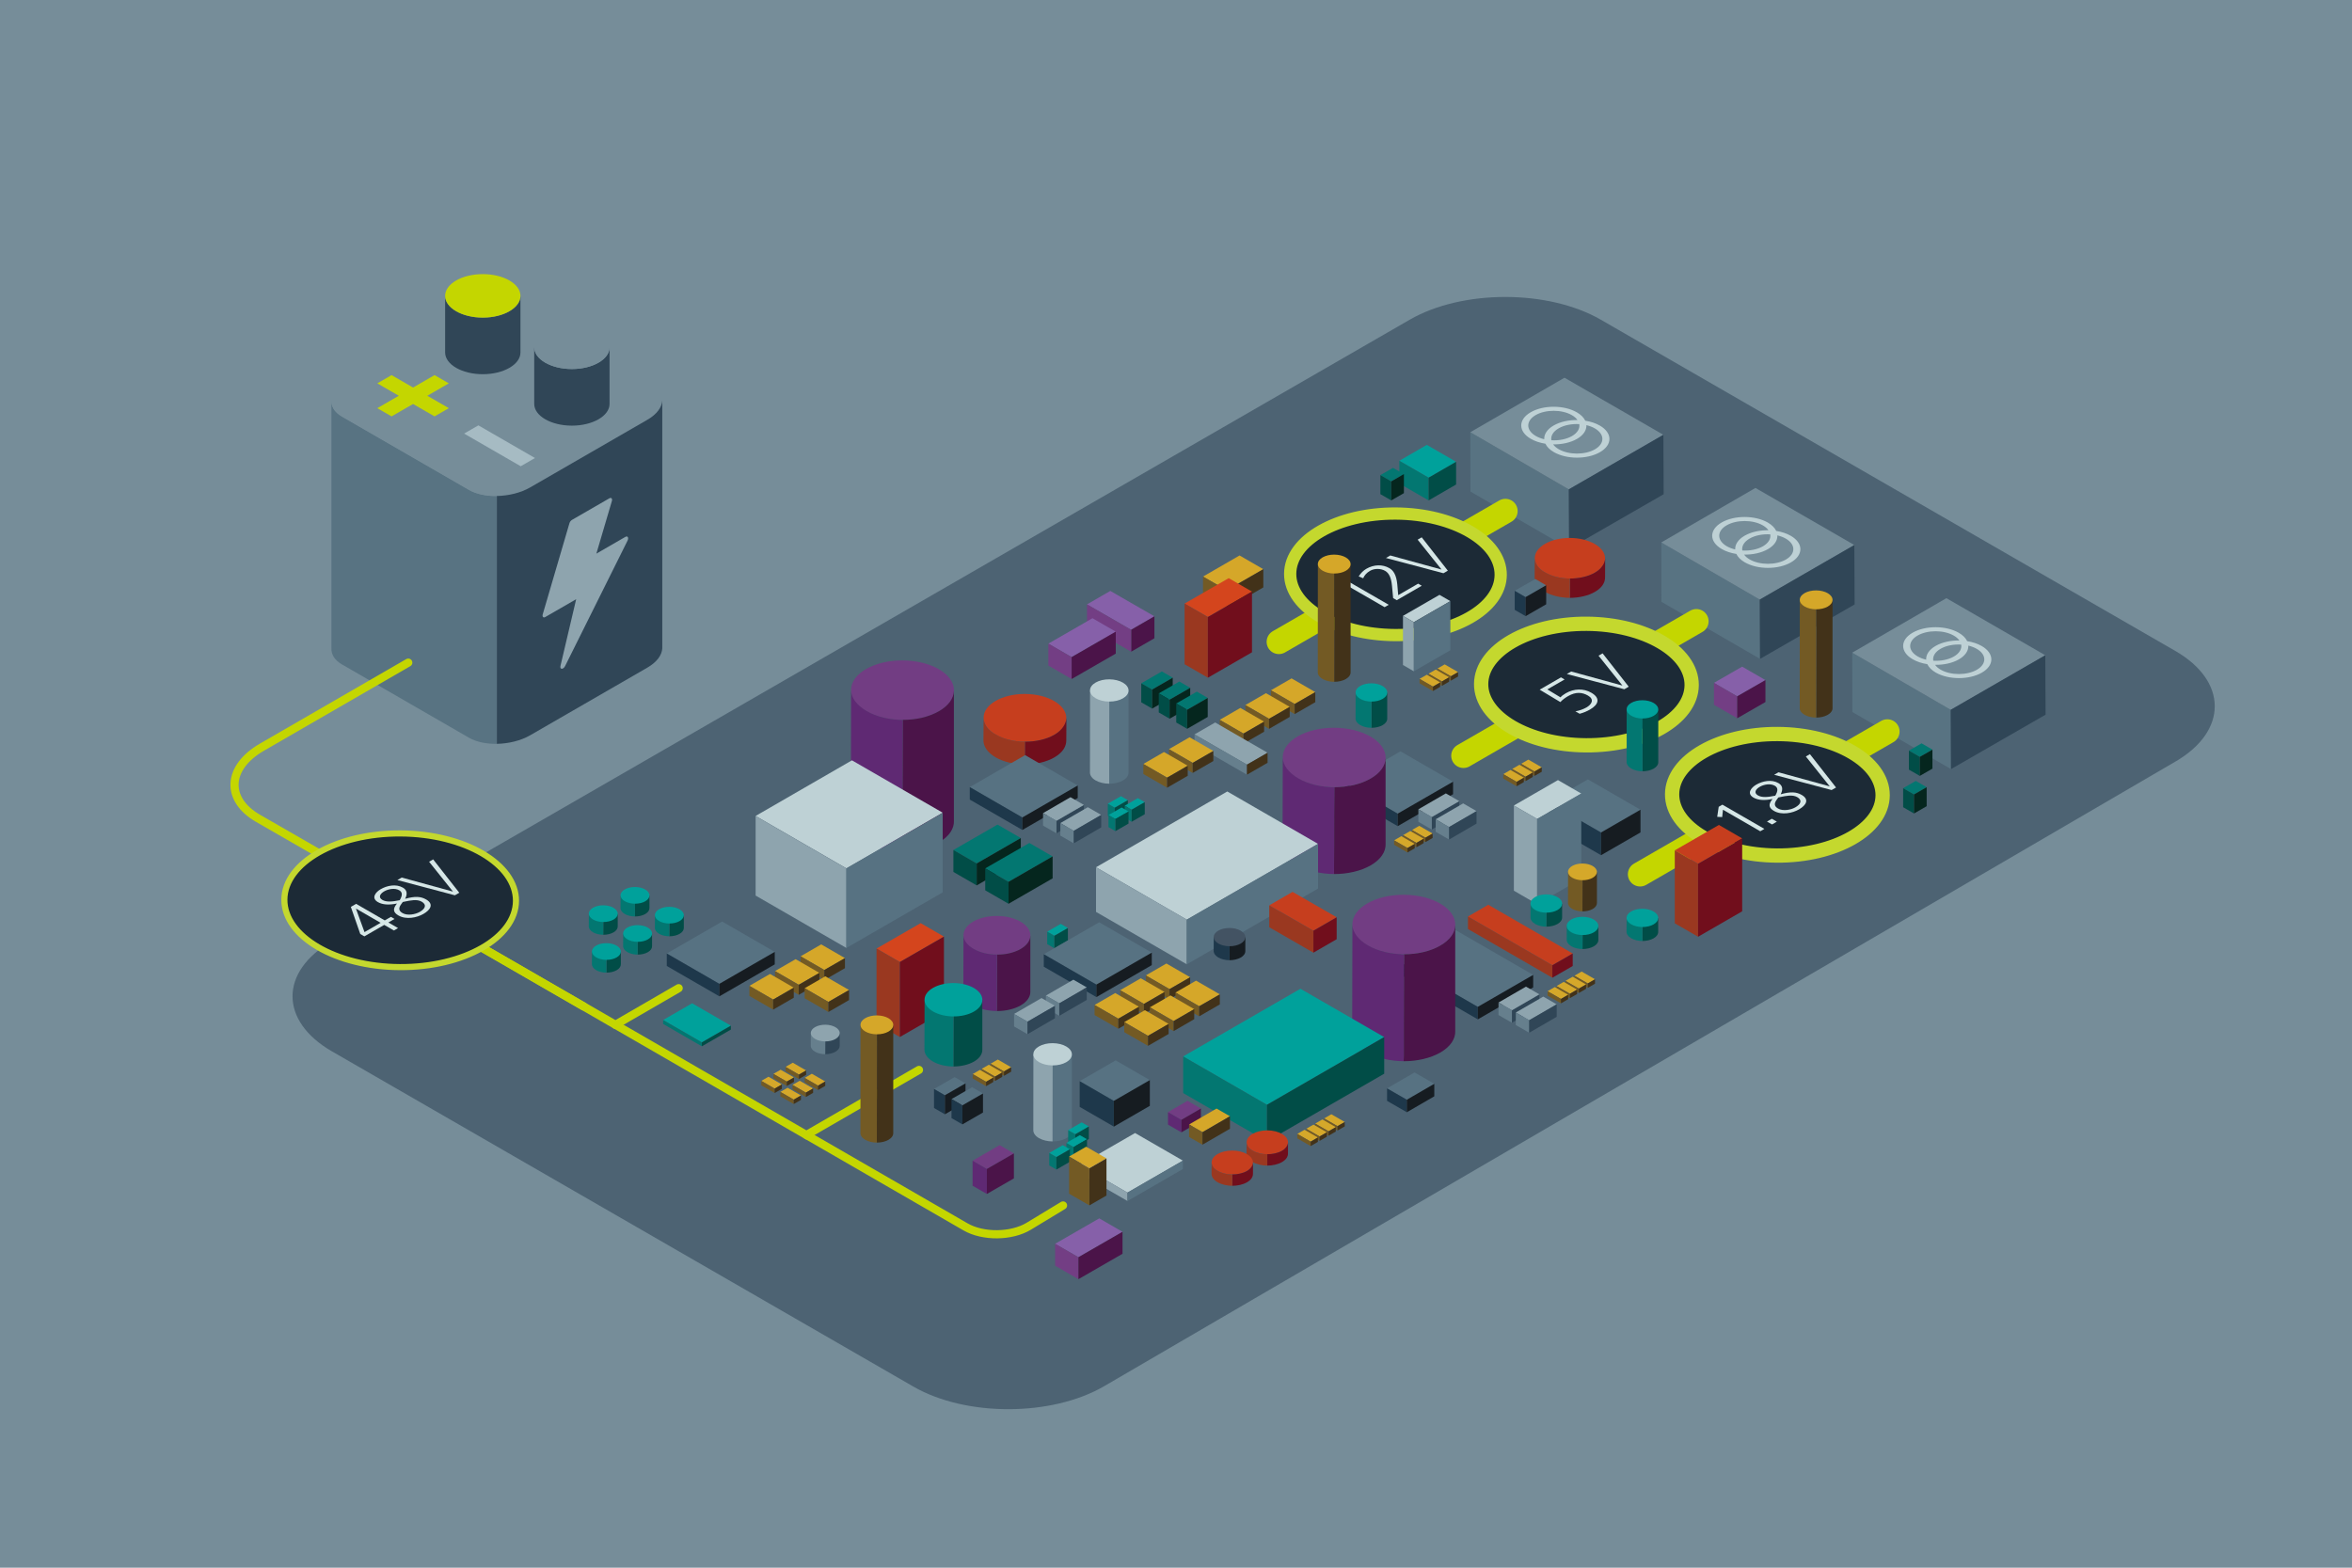 <?xml version="1.0" encoding="UTF-8"?><svg id="Layer_1" xmlns="http://www.w3.org/2000/svg" viewBox="0 0 1152 768.02"><defs><style>.cls-1,.cls-2,.cls-3{fill:none;}.cls-2{stroke-width:12px;}.cls-2,.cls-3{stroke:#c4d600;stroke-miterlimit:10;}.cls-2,.cls-3,.cls-4,.cls-5,.cls-6{stroke-linecap:round;}.cls-7{fill:#05261e;}.cls-8{fill:#014d47;}.cls-9{fill:#037771;}.cls-10{fill:#9a3820;}.cls-11{fill:#00a19b;}.cls-12{fill:#667f8d;}.cls-13{fill:#735a24;}.cls-14{fill:#733e84;}.cls-15{fill:#304657;}.cls-16{fill:#8ea4ae;}.cls-17{fill:#8660a9;}.cls-18{fill:#a6bbc3;}.cls-19{fill:#d6e7e7;}.cls-20{fill:#bed1d5;}.cls-21{fill:#c4d600;}.cls-22{fill:#d4451d;}.cls-23{fill:#c63e1e;}.cls-24{fill:#d5a729;}.cls-25{fill:#d5a82a;}.cls-26{fill:#161c21;}.cls-27{fill:#1e384b;}.cls-28{fill:#423219;}.cls-29{fill:#435363;}.cls-30{fill:#723d83;}.cls-31{fill:#710e1c;}.cls-32{fill:#4b1449;}.cls-33{fill:#577282;}.cls-34{fill:#587382;}.cls-35{fill:#5f2973;}.cls-36{fill:#768d99;}.cls-37{fill:#4d6373;}.cls-3{stroke-width:4px;}.cls-4{stroke-width:7px;}.cls-4,.cls-5,.cls-6{fill:#1c2a36;stroke:#c4d82e;stroke-linejoin:round;}.cls-5{stroke-width:3px;}.cls-6{stroke-width:6px;}</style></defs><rect class="cls-36" width="1152" height="768"/><path class="cls-37" d="M540.84,679.07c-25.66,14.96-67.7,15.06-93.43,.23l-284.83-164.25c-25.73-14.84-25.73-39.12,0-53.96L690.49,156.61c25.73-14.84,67.83-14.84,93.56,0l281.39,162.27c25.73,14.84,25.79,39.22,.13,54.18l-524.73,306.01Z"/><g><polygon class="cls-34" points="720.23 240.82 768.53 268.78 768.39 239.74 720.15 211.74 720.23 240.82"/><polygon class="cls-36" points="766.28 185.04 720.15 211.74 768.39 239.74 814.72 213.01 766.28 185.04"/><polygon class="cls-15" points="814.86 242.11 768.53 268.78 768.39 239.74 814.72 213.01 814.86 242.11"/></g><g><polygon class="cls-34" points="813.76 294.82 862.06 322.78 861.92 293.74 813.68 265.74 813.76 294.82"/><polygon class="cls-36" points="859.81 239.04 813.68 265.74 861.92 293.74 908.25 267.01 859.81 239.04"/><polygon class="cls-15" points="908.39 296.11 862.06 322.78 861.92 293.74 908.25 267.01 908.39 296.11"/></g><g><polygon class="cls-34" points="907.29 348.82 955.59 376.78 955.45 347.74 907.21 319.74 907.29 348.82"/><polygon class="cls-36" points="953.34 293.04 907.21 319.74 955.45 347.74 1001.78 321.01 953.34 293.04"/><polygon class="cls-15" points="1001.92 350.11 955.59 376.78 955.45 347.74 1001.78 321.01 1001.92 350.11"/></g><path class="cls-20" d="M772.33,201.99c-6.26-3.61-16.37-3.63-22.59-.04-6.22,3.59-6.19,9.43,.07,13.04,2.05,1.18,4.51,1.97,7.12,2.38,.71,1.5,2.08,2.93,4.13,4.11,6.26,3.61,16.37,3.63,22.59,.04,6.22-3.59,6.19-9.43-.07-13.04-2.05-1.18-4.51-1.97-7.12-2.38-.71-1.5-2.08-2.93-4.13-4.11Zm-20.1,11.6c-4.9-2.83-4.93-7.42-.06-10.24,4.87-2.81,12.83-2.8,17.73,.03,1.22,.7,2.14,1.52,2.75,2.39-4.22-.07-8.47,.82-11.67,2.67-3.21,1.85-4.74,4.3-4.62,6.74-1.5-.36-2.91-.89-4.13-1.59Zm21.3-5.81c.37,2.09-.82,4.25-3.57,5.84-2.75,1.59-6.49,2.28-10.11,2.06-.37-2.09,.82-4.25,3.57-5.84,2.75-1.59,6.49-2.28,10.11-2.06Zm7.62,2.09c4.9,2.83,4.93,7.42,.06,10.24-4.87,2.81-12.83,2.8-17.73-.03-1.22-.7-2.14-1.52-2.75-2.39,4.22,.07,8.47-.82,11.67-2.67,3.21-1.85,4.74-4.3,4.62-6.74,1.5,.36,2.91,.88,4.13,1.59Z"/><path class="cls-20" d="M865.86,255.99c-6.26-3.61-16.37-3.63-22.59-.04-6.22,3.59-6.19,9.43,.07,13.04,2.05,1.18,4.51,1.97,7.12,2.38,.71,1.5,2.08,2.93,4.13,4.11,6.26,3.61,16.37,3.63,22.59,.04,6.22-3.59,6.19-9.43-.07-13.04-2.05-1.18-4.51-1.97-7.12-2.38-.71-1.5-2.08-2.93-4.13-4.11Zm-20.1,11.6c-4.9-2.83-4.93-7.42-.06-10.24,4.87-2.81,12.83-2.8,17.73,.03,1.22,.7,2.14,1.52,2.75,2.39-4.22-.07-8.47,.82-11.67,2.67-3.21,1.85-4.74,4.3-4.62,6.74-1.5-.36-2.91-.89-4.13-1.59Zm21.3-5.81c.37,2.09-.82,4.25-3.57,5.84-2.75,1.59-6.49,2.28-10.11,2.06-.37-2.09,.82-4.25,3.57-5.84,2.75-1.59,6.49-2.28,10.11-2.06Zm7.62,2.09c4.9,2.83,4.93,7.42,.06,10.24-4.87,2.81-12.83,2.8-17.73-.03-1.22-.7-2.14-1.52-2.75-2.39,4.22,.07,8.47-.82,11.67-2.67,3.21-1.85,4.74-4.3,4.62-6.74,1.5,.36,2.91,.88,4.13,1.59Z"/><path class="cls-20" d="M959.39,309.99c-6.26-3.61-16.37-3.63-22.59-.04-6.22,3.59-6.19,9.43,.07,13.04,2.05,1.18,4.51,1.97,7.12,2.38,.71,1.5,2.08,2.93,4.13,4.11,6.26,3.61,16.37,3.63,22.59,.04,6.22-3.59,6.19-9.43-.07-13.04-2.05-1.18-4.51-1.97-7.12-2.38-.71-1.5-2.08-2.93-4.13-4.11Zm-20.1,11.6c-4.9-2.83-4.93-7.42-.06-10.24,4.87-2.81,12.83-2.8,17.73,.03,1.22,.7,2.14,1.52,2.75,2.39-4.22-.07-8.47,.82-11.67,2.67-3.21,1.85-4.74,4.3-4.62,6.74-1.5-.36-2.91-.89-4.13-1.59Zm21.3-5.81c.37,2.09-.82,4.25-3.57,5.84s-6.49,2.28-10.11,2.06c-.37-2.09,.82-4.25,3.57-5.84,2.75-1.59,6.49-2.28,10.11-2.06Zm7.62,2.09c4.9,2.83,4.93,7.42,.06,10.24-4.87,2.81-12.83,2.8-17.73-.03-1.22-.7-2.14-1.52-2.75-2.39,4.22,.07,8.47-.82,11.67-2.67,3.21-1.85,4.74-4.3,4.62-6.74,1.5,.36,2.91,.88,4.13,1.59Z"/><line class="cls-2" x1="626.39" y1="314.43" x2="737.34" y2="250.37"/><line class="cls-2" x1="716.8" y1="370.23" x2="830.87" y2="304.37"/><line class="cls-2" x1="803.32" y1="428.28" x2="924.4" y2="358.37"/><g><ellipse class="cls-4" cx="776.99" cy="335.34" rx="29.77" ry="51.56" transform="translate(437.48 1110.52) rotate(-89.69)"/><g><path class="cls-19" d="M771.62,348.47c1.99-.33,3.99-1.08,5.42-1.9,2.69-1.55,3.94-3.98,.76-5.81-2.83-1.63-5.94-1.94-9.77,.27-1.43,.83-2.63,1.69-3.77,2.92l-10.13-6.08,10.44-6.03,1.77,1.02-8.46,4.88,6.45,3.89c.61-.69,1.25-1.23,2.63-2.03,3.98-2.3,8.67-2.42,12.44-.25,4.62,2.67,3.64,5.79-.6,8.23-1.43,.83-3.22,1.62-5.1,2.09l-2.09-1.21Z"/><path class="cls-19" d="M795.59,337.66l-28.16-7.47,2.13-1.23,25.1,6.89-11.7-14.63,1.99-1.15,12.8,16.34-2.17,1.25Z"/></g></g><g><ellipse class="cls-6" cx="683.46" cy="281.34" rx="29.77" ry="51.56" transform="translate(398.45 963.28) rotate(-89.69)"/><g><path class="cls-19" d="M678.18,297.45l-18.26-10.54-.39,3.59-2.44-.12,.74-4.91,1.81-1.05,20.55,11.86-2.02,1.17Z"/><path class="cls-19" d="M684.12,294.02l-1.77-1.02-.56-6.03c-.37-4-1.47-6.22-3.36-7.31-2.12-1.22-5.2-1.28-7.37-.03-1.73,1-2.75,2.2-3.38,3.65l-2.21-.87c.96-1.61,2.36-2.96,3.77-3.77,3.66-2.11,7.88-2.27,11.3-.3,1.85,1.07,3.42,3.19,3.86,8.11l.44,5.12,9.77-5.64,1.77,1.02-12.26,7.08Z"/><path class="cls-19" d="M706.98,280.82l-28.16-7.47,2.14-1.23,25.1,6.89-11.7-14.63,1.99-1.15,12.8,16.34-2.16,1.25Z"/></g></g><g><ellipse class="cls-4" cx="870.52" cy="389.34" rx="29.77" ry="51.56" transform="translate(476.51 1257.76) rotate(-89.69)"/><g><path class="cls-19" d="M862.16,407.23l-18.25-10.54-.39,3.59-2.44-.12,.74-4.91,1.81-1.05,20.55,11.87-2.02,1.17Z"/><path class="cls-19" d="M867.93,403.9l-2.47-1.43,2.37-1.37,2.47,1.43-2.37,1.37Z"/><path class="cls-19" d="M882.46,389.43c3.86,2.23,2.23,5.04-1.31,7.08-3.25,1.88-8.49,2.93-12.26,.76-2.59-1.5-2.89-3.19-.71-5.85-3.93,.81-7.04,.63-9.34-.69-3.47-2.01-1.11-4.9,1.34-6.32,3.1-1.79,7.5-2.73,10.91-.76,1.97,1.14,2.36,2.95,1.09,5.46,4.84-1.36,7.65-1.19,10.28,.32Zm-13.2-4.51c-2.12-1.22-5.31-.64-7.33,.53-1.93,1.11-3.15,2.91-.89,4.22,1.91,1.1,4.7,.92,8.48,.13,1.45-2.44,1.36-3.95-.26-4.88Zm1.76,5.75l-.79,1.1c-1.28,1.76-1.36,3.17,.64,4.32,2.38,1.38,6.23,.72,8.51-.59,2.63-1.52,3.53-3.47,.88-5-2.33-1.34-5.64-.55-8.16-.05l-1.08,.22Z"/><path class="cls-19" d="M897.12,387.04l-28.16-7.47,2.14-1.23,25.1,6.89-11.7-14.63,1.99-1.15,12.8,16.34-2.17,1.25Z"/></g></g><path class="cls-3" d="M207.92,448.03l93.51,54s.02,0,.02,0l30.96-17.93"/><line class="cls-3" x1="192.33" y1="439.03" x2="285.86" y2="493.04"/><polyline class="cls-3" points="301.45 502.03 394.98 556.04 450.11 524.15"/><path class="cls-3" d="M394.98,556.03l77.94,45.01c8.57,4.95,22.51,4.8,30.98-.33l16.77-10.17"/><g><path class="cls-1" d="M229.71,361.42l-62.22-35.92c-7.66-4.42-6.69-12.22,2.15-17.33l57.35-33.11c8.84-5.11,22.35-5.67,30.01-1.24l62.22,35.92c7.66,4.42,6.69,12.22-2.15,17.33l-57.35,33.11c-8.84,5.11-22.35,5.67-30.01,1.24Z"/><path class="cls-34" d="M229.71,240l-62.22-35.92c-3.58-2.07-5.27-4.87-5.16-7.79h0v121.33h.01c-.15,2.95,1.54,5.79,5.16,7.88l62.22,35.92c3.61,2.09,8.53,3.06,13.65,2.98v-121.42c-5.11,.09-10.03-.89-13.65-2.98Z"/><path class="cls-36" d="M229.71,240l-62.22-35.92c-7.66-4.42-6.69-12.22,2.15-17.33l57.35-33.11c8.84-5.11,22.35-5.67,30.01-1.24l62.22,35.92c7.66,4.42,6.69,12.22-2.15,17.33l-57.35,33.11c-8.84,5.11-22.35,5.67-30.01,1.24Z"/><path class="cls-15" d="M324.38,196.2c-.17,3.3-2.64,6.75-7.31,9.45l-57.35,33.11c-4.67,2.7-10.64,4.12-16.36,4.22v121.42c5.72-.1,11.69-1.52,16.36-4.22l57.35-33.11c4.67-2.7,7.14-6.14,7.31-9.45h0v-121.42h0Z"/><path class="cls-16" d="M306.35,262.99l-14.25,8.23,7.59-25.74c.35-1.19-.28-1.91-1.21-1.37l-18.37,10.61c-.53,.31-1.01,.96-1.21,1.64l-13.06,44.56c-.35,1.19,.28,1.9,1.21,1.37l15.16-8.74-7.69,32.66c-.43,1.84,1.37,1.9,2.27,.08l30.58-61.43c.69-1.38,.08-2.49-1.02-1.85Z"/></g><path class="cls-3" d="M199.97,324.62l-71.68,41.42c-17.14,9.91-17.98,25.6-1.85,34.88,16.13,9.28,29.32,16.87,29.32,16.87"/><g><ellipse class="cls-5" cx="195.99" cy="441.02" rx="32.74" ry="56.72" transform="translate(-246.07 634.64) rotate(-89.69)"/><g><path class="cls-19" d="M192.94,455.84l-4.74-2.74-9.74,5.62-2-1.16-4.62-13.28,2.58-1.49,14.04,8.11,3.01-1.74,1.77,1.02-3.01,1.74,4.74,2.74-2.02,1.17Zm-18.52-10.69l-.06,.03,4.17,11.46,7.9-4.56-12.01-6.94Z"/><path class="cls-19" d="M208.72,440.64c3.86,2.23,2.23,5.04-1.31,7.08-3.25,1.88-8.5,2.93-12.26,.76-2.59-1.5-2.89-3.19-.71-5.85-3.93,.81-7.04,.63-9.34-.69-3.47-2.01-1.11-4.9,1.34-6.32,3.1-1.79,7.5-2.73,10.91-.76,1.97,1.14,2.36,2.95,1.09,5.46,4.84-1.36,7.65-1.19,10.27,.32Zm-13.2-4.51c-2.12-1.22-5.31-.64-7.33,.53-1.93,1.12-3.15,2.91-.89,4.22,1.91,1.1,4.7,.92,8.48,.13,1.45-2.44,1.36-3.95-.26-4.88Zm1.76,5.75l-.79,1.1c-1.28,1.76-1.36,3.17,.64,4.32,2.38,1.38,6.23,.72,8.51-.59,2.63-1.52,3.53-3.47,.88-5-2.33-1.34-5.64-.55-8.16-.05l-1.08,.22Z"/><path class="cls-19" d="M222.79,438.6l-28.16-7.47,2.14-1.23,25.1,6.89-11.7-14.63,1.99-1.15,12.8,16.34-2.17,1.25Z"/></g></g><g><path class="cls-15" d="M280.11,180.79c-10.19,0-18.45-4.77-18.45-10.65v27.73c0,5.88,8.26,10.65,18.45,10.65s18.45-4.77,18.45-10.65v-27.73c0,5.88-8.26,10.65-18.45,10.65Z"/><path class="cls-36" d="M280.11,180.79c-10.19,0-18.45-4.77-18.45-10.65s8.26-10.65,18.45-10.65,18.45,4.77,18.45,10.65-8.26,10.65-18.45,10.65Z"/></g><g><path class="cls-15" d="M236.47,155.59c-10.19,0-18.45-4.77-18.45-10.65v27.73c0,5.88,8.26,10.65,18.45,10.65s18.45-4.77,18.45-10.65v-27.73c0,5.88-8.26,10.65-18.45,10.65Z"/><path class="cls-21" d="M236.47,155.59c-10.19,0-18.45-4.77-18.45-10.65s8.26-10.65,18.45-10.65,18.45,4.77,18.45,10.65-8.26,10.65-18.45,10.65Z"/></g><path class="cls-21" d="M184.8,199.96l10.53-6.08-10.53-6.08,6.99-4.03,10.53,6.08,10.53-6.08,6.98,4.03-10.53,6.08,10.53,6.08-6.99,4.03-10.53-6.08-10.53,6.08-6.98-4.03Z"/><path class="cls-18" d="M227.32,212.41l6.99-4.03,27.72,16-6.99,4.03-27.72-16Z"/><g><polygon class="cls-23" points="760.34 472.87 718.99 449 728.96 443.24 770.31 467.11 760.34 472.87"/><polygon class="cls-10" points="718.99 449 718.99 455.12 760.34 478.99 760.34 472.87 718.99 449"/><polygon class="cls-31" points="770.31 467.11 770.31 473.23 760.34 478.99 760.34 472.87 770.31 467.11"/></g><polygon class="cls-33" points="723.83 493.26 682.68 469.5 709.8 453.84 750.95 477.6 723.83 493.26"/><g><polygon class="cls-25" points="777.7 481.78 771.15 478 774.68 475.96 781.23 479.74 777.7 481.78"/><polygon class="cls-13" points="771.15 478 771.15 480.16 777.7 483.94 777.7 481.78 771.15 478"/><polygon class="cls-28" points="781.23 479.74 781.23 481.9 777.7 483.94 777.7 481.78 781.23 479.74"/></g><g><polygon class="cls-25" points="773.31 484.31 766.76 480.53 770.3 478.49 776.85 482.27 773.31 484.31"/><polygon class="cls-13" points="766.76 480.53 766.76 482.69 773.31 486.47 773.31 484.31 766.76 480.53"/><polygon class="cls-28" points="776.85 482.27 776.85 484.43 773.31 486.47 773.31 484.31 776.85 482.27"/></g><g><polygon class="cls-25" points="768.93 486.84 762.38 483.06 765.91 481.02 772.47 484.8 768.93 486.84"/><polygon class="cls-13" points="762.38 483.06 762.38 485.22 768.93 489 768.93 486.84 762.38 483.06"/><polygon class="cls-28" points="772.47 484.8 772.47 486.96 768.93 489 768.93 486.84 772.47 484.8"/></g><g><polygon class="cls-25" points="764.55 489.37 757.99 485.59 761.53 483.55 768.08 487.33 764.55 489.37"/><polygon class="cls-13" points="757.99 485.59 757.99 487.75 764.55 491.54 764.55 489.37 757.99 485.59"/><polygon class="cls-28" points="768.08 487.33 768.08 489.49 764.55 491.54 764.55 489.37 768.08 487.33"/></g><g><polygon class="cls-25" points="655.11 551.69 648.56 547.91 652.09 545.87 658.65 549.65 655.11 551.69"/><polygon class="cls-13" points="648.56 547.91 648.56 550.07 655.11 553.85 655.11 551.69 648.56 547.91"/><polygon class="cls-28" points="658.65 549.65 658.65 551.81 655.11 553.85 655.11 551.69 658.65 549.65"/></g><g><polygon class="cls-25" points="650.73 554.22 644.17 550.44 647.71 548.4 654.26 552.18 650.73 554.22"/><polygon class="cls-13" points="644.17 550.44 644.17 552.6 650.73 556.38 650.73 554.22 644.17 550.44"/><polygon class="cls-28" points="654.26 552.18 654.26 554.34 650.73 556.38 650.73 554.22 654.26 552.18"/></g><g><polygon class="cls-25" points="646.34 556.75 639.79 552.97 643.33 550.93 649.88 554.71 646.34 556.75"/><polygon class="cls-13" points="639.79 552.97 639.79 555.13 646.34 558.92 646.34 556.75 639.79 552.97"/><polygon class="cls-28" points="649.88 554.71 649.88 556.87 646.34 558.92 646.34 556.75 649.88 554.71"/></g><g><polygon class="cls-25" points="641.96 559.28 635.41 555.5 638.94 553.46 645.49 557.24 641.96 559.28"/><polygon class="cls-13" points="635.41 555.5 635.41 557.66 641.96 561.45 641.96 559.28 635.41 555.5"/><polygon class="cls-28" points="645.49 557.24 645.49 559.4 641.96 561.45 641.96 559.28 645.49 557.24"/></g><polygon class="cls-15" points="753.98 487.12 753.98 493.24 740.53 501.04 740.53 494.92 753.98 487.12"/><polygon class="cls-16" points="749 499.81 742.43 496.03 755.89 488.23 762.46 492.02 749 499.81"/><polygon class="cls-12" points="742.43 496.03 742.43 502.15 749 505.93 749 499.81 742.43 496.03"/><polygon class="cls-15" points="762.46 492.02 762.46 498.14 749 505.93 749 499.81 762.46 492.02"/><polygon class="cls-27" points="682.68 469.5 682.68 475.62 723.83 499.38 723.83 493.26 682.68 469.5"/><polygon class="cls-26" points="750.95 477.6 750.95 483.72 723.83 499.38 723.83 493.26 750.95 477.6"/><polygon class="cls-16" points="740.53 494.92 733.96 491.14 747.42 483.34 753.98 487.12 740.53 494.92"/><polygon class="cls-12" points="733.96 491.14 733.96 497.26 740.53 501.04 740.53 494.92 733.96 491.14"/><g><ellipse class="cls-30" cx="687.61" cy="452.9" rx="14.55" ry="25.2" transform="translate(230.98 1138.04) rotate(-89.69)"/><path class="cls-32" d="M712.77,505.04v-51.74c-.13,3.6-2.55,7.18-7.3,9.92-4.92,2.84-11.33,4.28-17.8,4.26l-.07,35.12v14.55l-.1,2.73c6.47,.02,13.05-1.42,17.98-4.26,5.04-2.91,7.46-6.76,7.3-10.58Z"/><path class="cls-35" d="M687.55,490.82l.12-23.34c-6.42-.06-12.77-1.49-17.67-4.35-4.78-2.8-7.46-6.41-7.59-10.03l-.11,51.74c-.16,3.84,2.28,7.72,7.35,10.69,4.9,2.86,11.42,4.3,17.85,4.35l.05-29.06h0Z"/></g><g><g><path class="cls-33" d="M525.01,553.63v-36.98l-9.4-.09-.06,42.63c2.42,0,4.89-.53,6.73-1.6,1.89-1.09,2.79-2.53,2.73-3.96Z"/><path class="cls-16" d="M515.61,516.57c-2.4-.02-9.46,0-9.46,0l-.04,36.98c-.06,1.44,.85,2.89,2.75,4,1.84,1.07,4.28,1.61,6.68,1.63l.06-42.62Z"/></g><ellipse class="cls-20" cx="515.58" cy="516.5" rx="5.45" ry="9.44" transform="translate(-3.71 1029.27) rotate(-89.69)"/></g><g><g><path class="cls-28" d="M897.57,346.82v-52.83l-7.99-.07-.05,57.62c2.06,0,4.15-.45,5.72-1.36,1.6-.93,2.37-2.15,2.32-3.37Z"/><path class="cls-13" d="M889.58,293.93c-2.04-.02-8.04,0-8.04,0l-.04,52.83c-.05,1.22,.72,2.46,2.34,3.4,1.56,.91,3.64,1.37,5.68,1.39l.05-57.61Z"/></g><ellipse class="cls-24" cx="889.56" cy="293.87" rx="4.63" ry="8.02" transform="translate(590.87 1181.82) rotate(-89.69)"/></g><g><polygon class="cls-11" points="526.68 555.68 523.18 553.66 529.81 549.84 533.31 551.86 526.68 555.68"/><polygon class="cls-9" points="523.18 553.66 523.18 559.78 526.68 561.8 526.68 555.68 523.18 553.66"/><polygon class="cls-8" points="533.31 551.86 533.31 557.98 526.68 561.8 526.68 555.68 533.31 551.86"/></g><g><polygon class="cls-30" points="483.36 572.67 476.36 568.63 489.62 560.99 496.61 565.04 483.36 572.67"/><polygon class="cls-35" points="476.36 568.63 476.36 580.87 483.36 584.91 483.36 572.67 476.36 568.63"/><polygon class="cls-32" points="496.61 565.04 496.61 577.28 483.36 584.91 483.36 572.67 496.61 565.04"/></g><g><polygon class="cls-11" points="525.79 561.94 522.29 559.92 528.92 556.1 532.42 558.12 525.79 561.94"/><polygon class="cls-9" points="522.29 559.92 522.29 566.04 525.79 568.06 525.79 561.94 522.29 559.92"/><polygon class="cls-8" points="532.42 558.12 532.42 564.24 525.79 568.06 525.79 561.94 532.42 558.12"/></g><g><polygon class="cls-11" points="517.41 566.85 513.91 564.83 520.54 561.01 524.04 563.03 517.41 566.85"/><polygon class="cls-9" points="513.91 564.83 513.91 570.95 517.41 572.97 517.41 566.85 513.91 564.83"/><polygon class="cls-8" points="524.04 563.03 524.04 569.15 517.41 572.97 517.41 566.85 524.04 563.03"/></g><g><polygon class="cls-20" points="552.24 584.24 528.82 570.72 555.94 555.06 579.37 568.58 552.24 584.24"/><polygon class="cls-16" points="528.82 570.72 528.82 574.84 552.24 588.36 552.24 584.24 528.82 570.72"/><polygon class="cls-33" points="579.37 568.58 579.37 572.7 552.24 588.36 552.24 584.24 579.37 568.58"/></g><g><polygon class="cls-24" points="533.58 572.32 541.95 567.49 532 561.76 523.64 566.59 533.58 572.32"/><polygon class="cls-28" points="541.95 567.49 541.95 585.68 533.58 590.51 533.58 572.32 541.95 567.49"/><polygon class="cls-13" points="523.64 566.59 523.64 584.78 533.58 590.51 533.58 572.32 523.64 566.59"/></g><g><polygon class="cls-11" points="620.54 541.23 579.5 517.54 636.95 484.38 677.98 508.07 620.54 541.23"/><polygon class="cls-9" points="579.5 517.54 579.5 535.48 620.54 559.17 620.54 541.23 579.5 517.54"/><polygon class="cls-8" points="677.98 508.07 677.98 526 620.54 559.17 620.54 541.23 677.98 508.07"/></g><polygon class="cls-33" points="684.59 398.61 658.83 383.73 685.95 368.07 711.71 382.95 684.59 398.61"/><g><polygon class="cls-25" points="751.61 377.96 745.06 374.17 748.59 372.13 755.15 375.92 751.61 377.96"/><polygon class="cls-13" points="745.06 374.17 745.06 376.34 751.61 380.12 751.61 377.96 745.06 374.17"/><polygon class="cls-28" points="755.15 375.92 755.15 378.08 751.61 380.12 751.61 377.96 755.15 375.92"/></g><g><polygon class="cls-25" points="747.22 380.49 740.67 376.71 744.21 374.66 750.76 378.45 747.22 380.49"/><polygon class="cls-13" points="740.67 376.71 740.67 378.87 747.22 382.65 747.22 380.49 740.67 376.71"/><polygon class="cls-28" points="750.76 378.45 750.76 380.61 747.22 382.65 747.22 380.49 750.76 378.45"/></g><g><polygon class="cls-25" points="742.84 383.02 736.29 379.24 739.82 377.2 746.38 380.98 742.84 383.02"/><polygon class="cls-13" points="736.29 379.24 736.29 381.4 742.84 385.18 742.84 383.02 736.29 379.24"/><polygon class="cls-28" points="746.38 380.98 746.38 383.14 742.84 385.18 742.84 383.02 746.38 380.98"/></g><g><polygon class="cls-25" points="391.31 526.44 384.75 522.66 388.29 520.62 394.84 524.4 391.31 526.44"/><polygon class="cls-13" points="384.75 522.66 384.75 524.82 391.31 528.6 391.31 526.44 384.75 522.66"/><polygon class="cls-28" points="394.84 524.4 394.84 526.56 391.31 528.6 391.31 526.44 394.84 524.4"/></g><g><polygon class="cls-25" points="385.36 529.87 378.81 526.09 382.35 524.05 388.9 527.83 385.36 529.87"/><polygon class="cls-13" points="378.81 526.09 378.81 528.25 385.36 532.03 385.36 529.87 378.81 526.09"/><polygon class="cls-28" points="388.9 527.83 388.9 529.99 385.36 532.03 385.36 529.87 388.9 527.83"/></g><g><polygon class="cls-25" points="379.42 533.3 372.87 529.52 376.4 527.48 382.96 531.26 379.42 533.3"/><polygon class="cls-13" points="372.87 529.52 372.87 531.68 379.42 535.47 379.42 533.3 372.87 529.52"/><polygon class="cls-28" points="382.96 531.26 382.96 533.42 379.42 535.47 379.42 533.3 382.96 531.26"/></g><g><polygon class="cls-25" points="400.66 531.84 394.11 528.06 397.64 526.02 404.2 529.8 400.66 531.84"/><polygon class="cls-13" points="394.11 528.06 394.11 530.22 400.66 534 400.66 531.84 394.11 528.06"/><polygon class="cls-28" points="404.2 529.8 404.2 531.96 400.66 534 400.66 531.84 404.2 529.8"/></g><g><polygon class="cls-25" points="394.72 535.27 388.16 531.49 391.7 529.45 398.25 533.23 394.72 535.27"/><polygon class="cls-13" points="388.16 531.49 388.16 533.65 394.72 537.43 394.72 535.27 388.16 531.49"/><polygon class="cls-28" points="398.25 533.23 398.25 535.39 394.72 537.43 394.72 535.27 398.25 533.23"/></g><g><polygon class="cls-25" points="388.77 538.7 382.22 534.92 385.76 532.88 392.31 536.66 388.77 538.7"/><polygon class="cls-13" points="382.22 534.92 382.22 537.08 388.77 540.87 388.77 538.7 382.22 534.92"/><polygon class="cls-28" points="392.31 536.66 392.31 538.82 388.77 540.87 388.77 538.7 392.31 536.66"/></g><g><polygon class="cls-25" points="491.74 524.89 485.18 521.11 488.72 519.06 495.27 522.85 491.74 524.89"/><polygon class="cls-13" points="485.18 521.11 485.18 523.27 491.74 527.05 491.74 524.89 485.18 521.11"/><polygon class="cls-28" points="495.27 522.85 495.27 525.01 491.74 527.05 491.74 524.89 495.27 522.85"/></g><g><polygon class="cls-25" points="487.35 527.42 480.8 523.64 484.34 521.6 490.89 525.38 487.35 527.42"/><polygon class="cls-13" points="480.8 523.64 480.8 525.8 487.35 529.58 487.35 527.42 480.8 523.64"/><polygon class="cls-28" points="490.89 525.38 490.89 527.54 487.35 529.58 487.35 527.42 490.89 525.38"/></g><g><polygon class="cls-25" points="482.97 529.95 476.42 526.17 479.95 524.13 486.51 527.91 482.97 529.95"/><polygon class="cls-13" points="476.42 526.17 476.42 528.33 482.97 532.11 482.97 529.95 476.42 526.17"/><polygon class="cls-28" points="486.51 527.91 486.51 530.07 482.97 532.11 482.97 529.95 486.51 527.91"/></g><g><polygon class="cls-25" points="698.15 410.39 691.6 406.61 695.14 404.57 701.69 408.35 698.15 410.39"/><polygon class="cls-13" points="691.6 406.61 691.6 408.77 698.15 412.55 698.15 410.39 691.6 406.61"/><polygon class="cls-28" points="701.69 408.35 701.69 410.51 698.15 412.55 698.15 410.39 701.69 408.35"/></g><g><polygon class="cls-25" points="693.77 412.92 687.22 409.14 690.75 407.1 697.3 410.88 693.77 412.92"/><polygon class="cls-13" points="687.22 409.14 687.22 411.3 693.77 415.08 693.77 412.92 687.22 409.14"/><polygon class="cls-28" points="697.3 410.88 697.3 413.04 693.77 415.08 693.77 412.92 697.3 410.88"/></g><g><polygon class="cls-25" points="689.38 415.45 682.83 411.67 686.37 409.63 692.92 413.41 689.38 415.45"/><polygon class="cls-13" points="682.83 411.67 682.83 413.83 689.38 417.62 689.38 415.45 682.83 411.67"/><polygon class="cls-28" points="692.92 413.41 692.92 415.57 689.38 417.62 689.38 415.45 692.92 413.41"/></g><g><polygon class="cls-25" points="710.62 331.3 704.07 327.52 707.6 325.48 714.16 329.26 710.62 331.3"/><polygon class="cls-13" points="704.07 327.52 704.07 329.68 710.62 333.46 710.62 331.3 704.07 327.52"/><polygon class="cls-28" points="714.16 329.26 714.16 331.42 710.62 333.46 710.62 331.3 714.16 329.26"/></g><g><polygon class="cls-25" points="706.24 333.83 699.68 330.05 703.22 328.01 709.77 331.79 706.24 333.83"/><polygon class="cls-13" points="699.68 330.05 699.68 332.21 706.24 335.99 706.24 333.83 699.68 330.05"/><polygon class="cls-28" points="709.77 331.79 709.77 333.95 706.24 335.99 706.24 333.83 709.77 331.79"/></g><g><polygon class="cls-25" points="701.85 336.36 695.3 332.58 698.84 330.54 705.39 334.32 701.85 336.36"/><polygon class="cls-13" points="695.3 332.58 695.3 334.74 701.85 338.53 701.85 336.36 695.3 332.58"/><polygon class="cls-28" points="705.39 334.32 705.39 336.48 701.85 338.53 701.85 336.36 705.39 334.32"/></g><polygon class="cls-15" points="714.74 392.47 714.74 398.59 701.28 406.38 701.28 400.26 714.74 392.47"/><polygon class="cls-16" points="709.76 405.16 703.19 401.37 716.65 393.58 723.21 397.36 709.76 405.16"/><polygon class="cls-12" points="703.19 401.37 703.19 407.49 709.76 411.28 709.76 405.16 703.19 401.37"/><polygon class="cls-15" points="723.21 397.36 723.21 403.48 709.76 411.28 709.76 405.16 723.21 397.36"/><polygon class="cls-11" points="699.74 234.02 685.38 225.74 698.84 217.94 713.2 226.23 699.74 234.02"/><polygon class="cls-9" points="685.38 225.74 685.38 236.87 699.74 245.15 699.74 234.02 685.38 225.74"/><polygon class="cls-8" points="713.2 226.23 713.2 237.35 699.74 245.15 699.74 234.02 713.2 226.23"/><polygon class="cls-27" points="658.83 383.73 658.83 389.85 684.59 404.73 684.59 398.61 658.83 383.73"/><polygon class="cls-26" points="711.71 382.95 711.71 389.07 684.59 404.73 684.59 398.61 711.71 382.95"/><polygon class="cls-33" points="784.18 407.84 758.42 392.97 777.75 381.81 803.51 396.68 784.18 407.84"/><polygon class="cls-27" points="758.42 392.97 758.42 404.09 784.18 418.96 784.18 407.84 758.42 392.97"/><polygon class="cls-26" points="803.51 396.68 803.51 407.81 784.18 418.96 784.18 407.84 803.51 396.68"/><polygon class="cls-16" points="701.28 400.26 694.71 396.48 708.17 388.68 714.74 392.47 701.28 400.26"/><polygon class="cls-12" points="694.71 396.48 694.71 402.6 701.28 406.38 701.28 400.26 694.71 396.48"/><g><ellipse class="cls-30" cx="653.49" cy="371.08" rx="14.55" ry="25.2" transform="translate(278.87 1022.55) rotate(-89.69)"/><path class="cls-32" d="M678.66,413.34v-41.86c-.13,3.6-2.55,7.18-7.3,9.92-4.92,2.84-11.33,4.28-17.8,4.26l-.07,13.4v14.55l-.1,14.58c6.47,.02,13.05-1.42,17.98-4.26,5.04-2.91,7.46-6.76,7.3-10.58Z"/><path class="cls-35" d="M653.44,399.13l.12-13.47c-6.42-.06-12.77-1.49-17.67-4.35-4.78-2.8-7.46-6.41-7.59-10.03l-.11,41.86c-.16,3.84,2.28,7.72,7.35,10.69,4.9,2.86,11.42,4.3,17.85,4.35l.05-29.06h0Z"/></g><g><ellipse class="cls-30" cx="488.3" cy="458.19" rx="9.46" ry="16.38" transform="translate(27.47 944) rotate(-89.69)"/><path class="cls-32" d="M504.66,485.66v-27.21c-.08,2.34-1.66,4.67-4.74,6.45-3.2,1.85-7.36,2.78-11.57,2.77l-.11,27.64c4.21,.02,8.48-.92,11.69-2.77,3.28-1.89,4.85-4.39,4.74-6.88Z"/><path class="cls-35" d="M488.34,467.66c-4.17-.04-8.3-.97-11.49-2.83-3.11-1.82-4.85-4.17-4.93-6.52l-.07,27.21c-.1,2.49,1.48,5.02,4.78,6.95,3.19,1.86,7.42,2.79,11.6,2.83l.11-27.64Z"/></g><g><polygon class="cls-11" points="516.42 458.44 512.92 456.41 519.55 452.6 523.05 454.62 516.42 458.44"/><polygon class="cls-9" points="512.92 456.41 512.92 462.53 516.42 464.56 516.42 458.44 512.92 456.41"/><polygon class="cls-8" points="523.05 454.62 523.05 460.74 516.42 464.56 516.42 458.44 523.05 454.62"/></g><g><polygon class="cls-33" points="537.01 482.35 511.25 467.47 538.38 451.81 564.14 466.69 537.01 482.35"/><polygon class="cls-27" points="511.25 467.47 511.25 473.59 537.01 488.47 537.01 482.35 511.25 467.47"/><polygon class="cls-16" points="518.84 491.52 512.28 487.73 525.73 479.94 532.3 483.72 518.84 491.52"/><polygon class="cls-12" points="512.28 487.73 512.28 493.85 518.84 497.64 518.84 491.52 512.28 487.73"/><polygon class="cls-15" points="532.3 483.72 532.3 489.84 518.84 497.64 518.84 491.52 532.3 483.72"/><polygon class="cls-16" points="503.26 500.52 496.69 496.73 510.14 488.94 516.71 492.72 503.26 500.52"/><polygon class="cls-12" points="496.69 496.73 496.69 502.85 503.26 506.64 503.26 500.52 496.69 496.73"/><polygon class="cls-15" points="516.71 492.72 516.71 498.84 503.26 506.64 503.26 500.52 516.71 492.72"/><polygon class="cls-26" points="564.14 466.69 564.14 472.81 537.01 488.47 537.01 482.35 564.14 466.69"/></g><g><polygon class="cls-33" points="689.06 538.76 679.37 533.18 692.83 525.38 702.51 530.96 689.06 538.76"/><polygon class="cls-27" points="679.37 533.18 679.37 539.3 689.06 544.88 689.06 538.76 679.37 533.18"/><polygon class="cls-26" points="702.51 530.96 702.51 537.08 689.06 544.88 689.06 538.76 702.51 530.96"/></g><g><polygon class="cls-30" points="578.64 548.61 572.07 544.82 581.63 539.27 588.2 543.06 578.64 548.61"/><polygon class="cls-35" points="572.07 544.82 572.07 550.94 578.64 554.73 578.64 548.61 572.07 544.82"/><polygon class="cls-32" points="588.2 543.06 588.2 549.18 578.64 554.73 578.64 548.61 588.2 543.06"/></g><g><polygon class="cls-24" points="588.97 554.65 582.4 550.87 595.86 543.07 602.43 546.85 588.97 554.65"/><polygon class="cls-13" points="582.4 550.87 582.4 556.99 588.97 560.77 588.97 554.65 582.4 550.87"/><polygon class="cls-28" points="602.43 546.85 602.43 552.97 588.97 560.77 588.97 554.65 602.43 546.85"/></g><g><polygon class="cls-33" points="545.56 539.32 528.82 529.65 546.45 519.47 563.19 529.14 545.56 539.32"/><polygon class="cls-27" points="528.82 529.65 528.82 542.25 545.56 551.92 545.56 539.32 528.82 529.65"/><polygon class="cls-26" points="563.19 529.14 563.19 541.74 545.56 551.92 545.56 539.32 563.19 529.14"/></g><g><polygon class="cls-24" points="572.83 484.57 561.2 477.85 571.3 472.02 582.94 478.74 572.83 484.57"/><polygon class="cls-13" points="561.2 477.85 561.2 482.78 572.83 489.5 572.83 484.57 561.2 477.85"/><polygon class="cls-28" points="582.94 478.74 582.94 483.66 572.83 489.5 572.83 484.57 582.94 478.74"/></g><g><polygon class="cls-24" points="560.3 491.81 548.66 485.09 558.76 479.26 570.4 485.97 560.3 491.81"/><polygon class="cls-13" points="548.66 485.09 548.66 490.02 560.3 496.74 560.3 491.81 548.66 485.09"/><polygon class="cls-28" points="570.4 485.97 570.4 490.9 560.3 496.74 560.3 491.81 570.4 485.97"/></g><g><polygon class="cls-24" points="547.76 499.05 536.12 492.33 546.23 486.49 557.86 493.21 547.76 499.05"/><polygon class="cls-13" points="536.12 492.33 536.12 497.26 547.76 503.97 547.76 499.05 536.12 492.33"/><polygon class="cls-28" points="557.86 493.21 557.86 498.14 547.76 503.97 547.76 499.05 557.86 493.21"/></g><g><polygon class="cls-24" points="634.13 344.89 622.49 338.17 632.6 332.34 644.23 339.06 634.13 344.89"/><polygon class="cls-13" points="622.49 338.17 622.49 343.1 634.13 349.82 634.13 344.89 622.49 338.17"/><polygon class="cls-28" points="644.23 339.06 644.23 343.99 634.13 349.82 634.13 344.89 644.23 339.06"/></g><g><polygon class="cls-24" points="621.59 352.13 609.96 345.41 620.06 339.58 631.7 346.29 621.59 352.13"/><polygon class="cls-13" points="609.96 345.41 609.96 350.34 621.59 357.06 621.59 352.13 609.96 345.41"/><polygon class="cls-28" points="631.7 346.29 631.7 351.22 621.59 357.06 621.59 352.13 631.7 346.29"/></g><g><polygon class="cls-24" points="609.06 359.37 597.42 352.65 607.52 346.81 619.16 353.53 609.06 359.37"/><polygon class="cls-13" points="597.42 352.65 597.42 357.58 609.06 364.3 609.06 359.37 597.42 352.65"/><polygon class="cls-28" points="619.16 353.53 619.16 358.46 609.06 364.3 609.06 359.37 619.16 353.53"/></g><g><polygon class="cls-16" points="610.75 374.59 585.08 359.77 595.19 353.94 620.85 368.76 610.75 374.59"/><polygon class="cls-12" points="585.08 359.77 585.08 364.7 610.75 379.52 610.75 374.59 585.08 359.77"/><polygon class="cls-28" points="620.85 368.76 620.85 373.69 610.75 379.52 610.75 374.59 620.85 368.76"/></g><g><polygon class="cls-24" points="584.18 373.73 572.54 367.01 582.65 361.18 594.29 367.89 584.18 373.73"/><polygon class="cls-13" points="572.54 367.01 572.54 371.94 584.18 378.66 584.18 373.73 572.54 367.01"/><polygon class="cls-28" points="594.29 367.89 594.29 372.82 584.18 378.66 584.18 373.73 594.29 367.89"/></g><g><polygon class="cls-24" points="571.64 380.97 560.01 374.25 570.11 368.41 581.75 375.13 571.64 380.97"/><polygon class="cls-13" points="560.01 374.25 560.01 379.18 571.64 385.9 571.64 380.97 560.01 374.25"/><polygon class="cls-28" points="581.75 375.13 581.75 380.06 571.64 385.9 571.64 380.97 581.75 375.13"/></g><g><polygon class="cls-24" points="587.36 492.96 575.73 486.24 585.83 480.41 597.47 487.13 587.36 492.96"/><polygon class="cls-13" points="575.73 486.24 575.73 491.17 587.36 497.89 587.36 492.96 575.73 486.24"/><polygon class="cls-28" points="597.47 487.13 597.47 492.05 587.36 497.89 587.36 492.96 597.47 487.13"/></g><g><polygon class="cls-24" points="574.83 500.2 563.19 493.48 573.3 487.65 584.93 494.36 574.83 500.2"/><polygon class="cls-13" points="563.19 493.48 563.19 498.41 574.83 505.13 574.83 500.2 563.19 493.48"/><polygon class="cls-28" points="584.93 494.36 584.93 499.29 574.83 505.13 574.83 500.2 584.93 494.36"/></g><g><polygon class="cls-24" points="562.29 507.44 550.65 500.72 560.76 494.88 572.4 501.6 562.29 507.44"/><polygon class="cls-13" points="550.65 500.72 550.65 505.65 562.29 512.36 562.29 507.44 550.65 500.72"/><polygon class="cls-28" points="572.4 501.6 572.4 506.53 562.29 512.36 562.29 507.44 572.4 501.6"/></g><g><polygon class="cls-20" points="581.29 450.53 536.83 424.86 601.12 387.74 645.58 413.41 581.29 450.53"/><polygon class="cls-16" points="536.83 424.86 536.83 446.74 581.29 472.41 581.29 450.53 536.83 424.86"/><polygon class="cls-33" points="645.58 413.41 645.58 435.3 581.29 472.41 581.29 450.53 645.58 413.41"/></g><ellipse class="cls-23" cx="502.03" cy="351.67" rx="11.7" ry="20.26" transform="translate(147.64 851.79) rotate(-89.69)"/><path class="cls-31" d="M522.27,362.54l.06-10.87c-.11,2.9-2.11,6.1-5.93,8.3-3.96,2.29-9.23,3.4-14.42,3.4l-.02,11.14c5.18-.03,10.47-1.16,14.44-3.45,4.05-2.34,5.93-5.31,5.87-8.51Z"/><path class="cls-10" d="M501.99,363.37c-5.16-.04-10.17-1.17-14.11-3.47-3.97-2.03-6.03-5.1-6.1-8.06l-.09,10.55c-.13,3.08,1.83,6.21,5.91,8.6,3.94,2.3,9.2,3.46,14.35,3.5l.04-11.04v-.07Z"/><ellipse class="cls-23" cx="768.95" cy="273.48" rx="9.94" ry="17.22" transform="translate(491.31 1040.94) rotate(-89.69)"/><path class="cls-31" d="M786.16,282.72l.05-9.24c-.09,2.47-1.79,5.18-5.04,7.05-3.37,1.95-7.85,2.89-12.26,2.89v9.47c4.39-.02,8.89-.99,12.26-2.93,3.44-1.99,5.04-4.51,4.99-7.23Z"/><path class="cls-10" d="M768.91,283.43c-4.39-.04-8.65-.99-11.99-2.95-3.38-1.72-5.12-4.34-5.19-6.85l-.07,8.97c-.11,2.62,1.56,5.28,5.02,7.31,3.35,1.96,7.82,2.94,12.2,2.97l.03-9.39v-.06Z"/><g><ellipse class="cls-23" cx="620.72" cy="559.61" rx="5.85" ry="10.13" transform="translate(57.77 1177.29) rotate(-89.69)"/><path class="cls-31" d="M630.85,565.04l.03-5.44c-.05,1.45-1.05,3.05-2.96,4.15-1.98,1.14-4.62,1.7-7.21,1.7v5.57c2.58-.01,5.23-.58,7.21-1.73,2.03-1.17,2.96-2.65,2.93-4.25Z"/><path class="cls-10" d="M620.7,565.46c-2.58-.02-5.09-.58-7.06-1.74-1.99-1.01-3.01-2.55-3.05-4.03l-.04,5.28c-.07,1.54,.91,3.11,2.96,4.3,1.97,1.15,4.6,1.73,7.18,1.75l.02-5.52v-.03Z"/></g><g><ellipse class="cls-23" cx="603.58" cy="569.51" rx="5.85" ry="10.13" transform="translate(30.81 1169.99) rotate(-89.69)"/><path class="cls-31" d="M613.7,574.94l.03-5.44c-.05,1.45-1.05,3.05-2.96,4.15-1.98,1.14-4.62,1.7-7.21,1.7v5.57c2.58-.01,5.23-.58,7.21-1.73,2.03-1.17,2.96-2.65,2.93-4.25Z"/><path class="cls-10" d="M603.56,575.36c-2.58-.02-5.09-.58-7.06-1.74-1.99-1.01-3.01-2.55-3.05-4.03l-.04,5.28c-.07,1.54,.91,3.11,2.96,4.3,1.97,1.15,4.6,1.73,7.18,1.75l.02-5.52v-.03Z"/></g><polygon class="cls-33" points="500.75 400.47 474.99 385.59 502.11 369.93 527.87 384.81 500.75 400.47"/><polygon class="cls-15" points="530.9 394.33 530.9 400.45 517.44 408.24 517.44 402.12 530.9 394.33"/><polygon class="cls-16" points="525.92 407.02 519.35 403.23 532.81 395.44 539.37 399.22 525.92 407.02"/><polygon class="cls-12" points="519.35 403.23 519.35 409.35 525.92 413.14 525.92 407.02 519.35 403.23"/><polygon class="cls-15" points="539.37 399.22 539.37 405.34 525.92 413.14 525.92 407.02 539.37 399.22"/><polygon class="cls-27" points="474.99 385.59 474.99 391.71 500.75 406.59 500.75 400.47 474.99 385.59"/><polygon class="cls-26" points="527.87 384.81 527.87 390.93 500.75 406.59 500.75 400.47 527.87 384.81"/><polygon class="cls-16" points="517.44 402.12 510.88 398.34 524.33 390.54 530.9 394.33 517.44 402.12"/><polygon class="cls-12" points="510.88 398.34 510.88 404.46 517.44 408.24 517.44 402.12 510.88 398.34"/><g><ellipse class="cls-30" cx="442.05" cy="338.09" rx="14.55" ry="25.2" transform="translate(101.58 778.3) rotate(-89.69)"/><path class="cls-32" d="M467.22,402.07v-63.59c-.13,3.6-2.55,7.18-7.3,9.92-4.92,2.84-11.33,4.28-17.8,4.26l-.07,35.12v14.55l-.1,14.58c6.47,.02,13.05-1.42,17.98-4.26,5.04-2.91,7.46-6.76,7.3-10.58Z"/><path class="cls-35" d="M442,387.86l.12-35.19c-6.42-.06-12.77-1.49-17.67-4.35-4.78-2.8-7.46-6.41-7.59-10.03l-.11,63.59c-.16,3.84,2.28,7.72,7.35,10.69,4.9,2.86,11.42,4.3,17.85,4.35l.05-29.06h0Z"/></g><g><polygon class="cls-33" points="352.35 481.98 326.59 467.11 353.71 451.45 379.47 466.32 352.35 481.98"/><polygon class="cls-27" points="326.59 467.11 326.59 473.23 352.35 488.1 352.35 481.98 326.59 467.11"/><polygon class="cls-26" points="379.47 466.32 379.47 472.44 352.35 488.1 352.35 481.98 379.47 466.32"/></g><g><polygon class="cls-24" points="403.76 475.2 392.12 468.49 402.23 462.65 413.86 469.37 403.76 475.2"/><polygon class="cls-13" points="392.12 468.49 392.12 473.41 403.76 480.13 403.76 475.2 392.12 468.49"/><polygon class="cls-28" points="413.86 469.37 413.86 474.3 403.76 480.13 403.76 475.2 413.86 469.37"/></g><g><polygon class="cls-24" points="600.87 289.17 589.23 282.46 607.13 272.12 618.77 278.84 600.87 289.17"/><polygon class="cls-13" points="589.23 282.46 589.23 291.39 600.87 298.11 600.87 289.17 589.23 282.46"/><polygon class="cls-28" points="618.77 278.84 618.77 287.77 600.87 298.11 600.87 289.17 618.77 278.84"/></g><g><polygon class="cls-24" points="391.22 482.44 379.58 475.72 389.69 469.89 401.33 476.61 391.22 482.44"/><polygon class="cls-13" points="379.58 475.72 379.58 480.65 391.22 487.37 391.22 482.44 379.58 475.72"/><polygon class="cls-28" points="401.33 476.61 401.33 481.54 391.22 487.37 391.22 482.44 401.33 476.61"/></g><g><polygon class="cls-24" points="378.69 489.68 367.05 482.96 377.15 477.13 388.79 483.85 378.69 489.68"/><polygon class="cls-13" points="367.05 482.96 367.05 487.89 378.69 494.61 378.69 489.68 367.05 482.96"/><polygon class="cls-28" points="388.79 483.85 388.79 488.78 378.69 494.61 378.69 489.68 388.79 483.85"/></g><g><polygon class="cls-24" points="405.75 490.83 394.12 484.11 404.22 478.28 415.86 485 405.75 490.83"/><polygon class="cls-13" points="394.12 484.11 394.12 489.04 405.75 495.76 405.75 490.83 394.12 484.11"/><polygon class="cls-28" points="415.86 485 415.86 489.93 405.75 495.76 405.75 490.83 415.86 485"/></g><g><polygon class="cls-20" points="414.56 425.39 370.1 399.73 417.28 372.48 461.74 398.15 414.56 425.39"/><polygon class="cls-16" points="370.1 399.78 370.1 438.73 414.56 464.4 414.56 425.45 370.1 399.78"/><polygon class="cls-33" points="461.74 398.19 461.74 437.16 414.56 464.4 414.56 425.43 461.74 398.19"/></g><g><polygon class="cls-22" points="591.62 302.27 580.21 295.68 601.82 283.23 613.22 289.83 591.62 302.27"/><polygon class="cls-10" points="580.21 295.68 580.21 325.41 591.62 332.01 591.62 302.27 580.21 295.68"/><polygon class="cls-31" points="613.22 289.83 613.22 319.55 591.62 332.01 591.62 302.27 613.22 289.83"/></g><g><polygon class="cls-20" points="752.89 401.2 741.49 394.61 763.09 382.16 774.5 388.76 752.89 401.2"/><polygon class="cls-16" points="741.49 394.61 741.49 436.35 752.89 442.95 752.89 401.2 741.49 394.61"/><polygon class="cls-33" points="774.5 388.76 774.5 430.49 752.89 442.95 752.89 401.2 774.5 388.76"/></g><g><polygon class="cls-23" points="831.71 423.17 820.3 416.58 841.91 404.13 853.31 410.73 831.71 423.17"/><polygon class="cls-10" points="820.3 416.58 820.3 452.32 831.71 458.91 831.71 423.17 820.3 416.58"/><polygon class="cls-31" points="853.31 410.73 853.31 446.45 831.71 458.91 831.71 423.17 853.31 410.73"/></g><g><polygon class="cls-22" points="440.74 471.29 429.33 464.69 450.94 452.24 462.34 458.84 440.74 471.29"/><polygon class="cls-10" points="429.33 464.69 429.33 501.43 440.74 508.03 440.74 471.29 429.33 464.69"/><polygon class="cls-31" points="462.34 458.84 462.34 495.57 440.74 508.03 440.74 471.29 462.34 458.84"/></g><g><polygon class="cls-17" points="554.03 308.53 565.43 301.93 543.82 289.49 532.42 296.08 554.03 308.53"/><polygon class="cls-32" points="565.43 301.93 565.43 312.68 554.03 319.27 554.03 308.53 565.43 301.93"/><polygon class="cls-14" points="532.42 296.08 532.42 306.83 554.03 319.27 554.03 308.53 532.42 296.08"/></g><g><polygon class="cls-23" points="643.29 455.96 654.7 449.37 633.09 436.92 621.69 443.51 643.29 455.96"/><polygon class="cls-31" points="654.7 449.37 654.7 460.12 643.29 466.71 643.29 455.96 654.7 449.37"/><polygon class="cls-10" points="621.69 443.51 621.69 454.26 643.29 466.71 643.29 455.96 621.69 443.51"/></g><g><polygon class="cls-17" points="524.89 321.91 513.49 315.31 535.09 302.86 546.5 309.45 524.89 321.91"/><polygon class="cls-14" points="513.49 315.31 513.49 326.06 524.89 332.65 524.89 321.91 513.49 315.31"/><polygon class="cls-32" points="546.5 309.45 546.5 320.2 524.89 332.65 524.89 321.91 546.5 309.45"/></g><g><polygon class="cls-17" points="850.89 341.13 839.49 334.53 853.3 326.58 864.71 333.18 850.89 341.13"/><polygon class="cls-14" points="839.49 334.53 839.49 345.28 850.89 351.87 850.89 341.13 839.49 334.53"/><polygon class="cls-32" points="864.71 333.18 864.71 343.92 850.89 351.87 850.89 341.13 864.71 333.18"/></g><g><polygon class="cls-17" points="528.21 615.91 516.8 609.32 538.41 596.87 549.81 603.46 528.21 615.91"/><polygon class="cls-14" points="516.8 609.32 516.8 620.06 528.21 626.66 528.21 615.91 516.8 609.32"/><polygon class="cls-32" points="549.81 603.46 549.81 614.21 528.21 626.66 528.21 615.91 549.81 603.46"/></g><g><g><path class="cls-33" d="M552.76,378.38v-39.99l-9.4-.09-.06,45.63c2.42,0,4.89-.53,6.73-1.6,1.89-1.09,2.79-2.53,2.73-3.96Z"/><path class="cls-16" d="M543.36,338.32c-2.4-.02-9.46,0-9.46,0l-.04,39.99c-.06,1.44,.85,2.89,2.75,4,1.84,1.07,4.28,1.61,6.68,1.63l.06-45.62Z"/></g><ellipse class="cls-20" cx="543.33" cy="338.25" rx="5.45" ry="9.44" transform="translate(202.14 879.74) rotate(-89.69)"/></g><g><g><path class="cls-8" d="M812.22,373.28v-25.64l-7.72-.07-.05,30.28c1.99,0,4.01-.44,5.53-1.31,1.55-.89,2.29-2.08,2.24-3.25Z"/><path class="cls-9" d="M804.5,347.57c-1.97-.02-7.76,0-7.76,0l-.03,25.65c-.05,1.18,.7,2.37,2.26,3.29,1.51,.88,3.51,1.32,5.49,1.34l.05-30.27Z"/></g><ellipse class="cls-11" cx="804.48" cy="347.51" rx="4.47" ry="7.74" transform="translate(452.61 1150.1) rotate(-89.69)"/></g><g><g><path class="cls-8" d="M679.46,351.98v-12.63l-7.72-.07-.05,17.27c1.99,0,4.01-.44,5.53-1.31,1.55-.89,2.29-2.08,2.24-3.25Z"/><path class="cls-9" d="M671.74,339.29c-1.97-.02-7.76,0-7.76,0l-.03,12.63c-.05,1.18,.7,2.37,2.26,3.29,1.51,.88,3.51,1.32,5.49,1.34l.05-17.26Z"/></g><ellipse class="cls-11" cx="671.72" cy="339.23" rx="4.47" ry="7.74" transform="translate(328.86 1009.1) rotate(-89.69)"/></g><g><g><path class="cls-26" d="M609.96,465.84v-6.63l-7.72-.07-.05,11.26c1.99,0,4.01-.44,5.53-1.31,1.55-.89,2.29-2.08,2.24-3.25Z"/><path class="cls-27" d="M602.25,459.15c-1.97-.02-7.76,0-7.76,0l-.03,6.63c-.05,1.18,.7,2.37,2.26,3.29,1.51,.88,3.51,1.32,5.49,1.34l.05-11.25Z"/></g><ellipse class="cls-29" cx="602.23" cy="459.09" rx="4.47" ry="7.74" transform="translate(139.88 1058.82) rotate(-89.69)"/></g><g><g><path class="cls-15" d="M411.28,512.27v-6.06l-7.05-.06-.05,10.29c1.82,0,3.67-.4,5.05-1.2,1.42-.82,2.09-1.9,2.05-2.97Z"/><path class="cls-12" d="M404.23,506.16c-1.8-.02-7.09,0-7.09,0l-.03,6.06c-.04,1.08,.64,2.17,2.06,3,1.38,.8,3.21,1.21,5.01,1.22l.05-10.28Z"/></g><ellipse class="cls-16" cx="404.21" cy="506.1" rx="4.09" ry="7.08" transform="translate(-104.07 907.56) rotate(-89.69)"/></g><g><g><path class="cls-8" d="M481.14,514.13v-24.13l-14.1-.13-.1,32.59c3.64,.01,7.33-.8,10.1-2.39,2.83-1.63,4.19-3.8,4.1-5.94Z"/><path class="cls-9" d="M467.04,489.89c-3.61-.03-14.19,0-14.19,0l-.06,24.13c-.09,2.16,1.28,4.34,4.13,6,2.75,1.61,6.42,2.41,10.02,2.45l.1-32.58Z"/></g><ellipse class="cls-11" cx="467.01" cy="489.78" rx="8.17" ry="14.15" transform="translate(-25.3 954.12) rotate(-89.69)"/></g><g><g><path class="cls-8" d="M765.12,449.4v-6.63l-7.72-.07-.05,11.26c1.99,0,4.01-.44,5.53-1.31,1.55-.89,2.29-2.08,2.24-3.25Z"/><path class="cls-9" d="M757.41,442.71c-1.97-.02-7.76,0-7.76,0l-.03,6.63c-.05,1.18,.7,2.37,2.26,3.29,1.51,.88,3.51,1.32,5.49,1.34l.05-11.25Z"/></g><ellipse class="cls-11" cx="757.39" cy="442.65" rx="4.47" ry="7.74" transform="translate(310.64 1197.62) rotate(-89.69)"/></g><g><g><path class="cls-28" d="M782.17,442.31v-15.06l-7.05-.06-.05,19.3c1.82,0,3.67-.4,5.05-1.2,1.42-.82,2.09-1.9,2.05-2.97Z"/><path class="cls-13" d="M775.12,427.19c-1.8-.02-7.09,0-7.09,0l-.03,15.07c-.04,1.08,.64,2.17,2.06,3,1.38,.8,3.21,1.21,5.01,1.22l.05-19.29Z"/></g><ellipse class="cls-25" cx="775.1" cy="427.13" rx="4.09" ry="7.08" transform="translate(343.77 1199.9) rotate(-89.69)"/></g><g><g><path class="cls-8" d="M782.87,460.36v-6.63l-7.72-.07-.05,11.26c1.99,0,4.01-.44,5.53-1.31,1.55-.89,2.29-2.08,2.24-3.25Z"/><path class="cls-9" d="M775.16,453.66c-1.97-.02-7.76,0-7.76,0l-.03,6.63c-.05,1.18,.7,2.37,2.26,3.29,1.51,.88,3.51,1.32,5.49,1.34l.05-11.25Z"/></g><ellipse class="cls-11" cx="775.13" cy="453.6" rx="4.47" ry="7.74" transform="translate(317.33 1226.27) rotate(-89.69)"/></g><g><g><path class="cls-8" d="M812.18,456.43v-6.63l-7.72-.07-.05,11.26c1.99,0,4.01-.44,5.53-1.31,1.55-.89,2.29-2.08,2.24-3.25Z"/><path class="cls-9" d="M804.47,449.73c-1.97-.02-7.76,0-7.76,0l-.03,6.63c-.05,1.18,.7,2.37,2.26,3.29,1.51,.88,3.51,1.32,5.49,1.34l.05-11.25Z"/></g><ellipse class="cls-11" cx="804.44" cy="449.67" rx="4.47" ry="7.74" transform="translate(350.42 1251.67) rotate(-89.69)"/></g><g><g><path class="cls-8" d="M302.56,453.78v-6.06l-7.05-.06-.05,10.29c1.82,0,3.67-.4,5.05-1.2,1.42-.82,2.09-1.9,2.05-2.97Z"/><path class="cls-9" d="M295.51,447.66c-1.8-.02-7.09,0-7.09,0l-.03,6.06c-.04,1.08,.64,2.17,2.06,3,1.38,.8,3.21,1.21,5.01,1.22l.05-10.28Z"/></g><ellipse class="cls-11" cx="295.49" cy="447.61" rx="4.09" ry="7.08" transform="translate(-153.72 740.66) rotate(-89.69)"/></g><g><g><path class="cls-8" d="M318.1,444.8v-6.06l-7.05-.06-.05,10.29c1.82,0,3.67-.4,5.05-1.2,1.42-.82,2.09-1.9,2.05-2.97Z"/><path class="cls-9" d="M311.05,438.69c-1.8-.02-7.09,0-7.09,0l-.03,6.06c-.04,1.08,.64,2.17,2.06,3,1.38,.8,3.21,1.21,5.01,1.22l.05-10.28Z"/></g><ellipse class="cls-11" cx="311.03" cy="438.63" rx="4.09" ry="7.08" transform="translate(-129.28 747.28) rotate(-89.69)"/></g><g><g><path class="cls-8" d="M319.38,463.49v-6.06l-7.05-.06-.05,10.29c1.82,0,3.67-.4,5.05-1.2,1.42-.82,2.09-1.9,2.05-2.97Z"/><path class="cls-9" d="M312.33,457.37c-1.8-.02-7.09,0-7.09,0l-.03,6.06c-.04,1.08,.64,2.17,2.06,3,1.38,.8,3.21,1.21,5.01,1.22l.05-10.28Z"/></g><ellipse class="cls-11" cx="312.31" cy="457.32" rx="4.09" ry="7.08" transform="translate(-146.7 767.14) rotate(-89.69)"/></g><g><g><path class="cls-8" d="M304.09,472.32v-6.06l-7.05-.06-.05,10.29c1.82,0,3.67-.4,5.05-1.2,1.42-.82,2.09-1.9,2.05-2.97Z"/><path class="cls-9" d="M297.04,466.2c-1.8-.02-7.09,0-7.09,0l-.03,6.06c-.04,1.08,.64,2.17,2.06,3,1.38,.8,3.21,1.21,5.01,1.22l.05-10.28Z"/></g><ellipse class="cls-11" cx="297.02" cy="466.15" rx="4.09" ry="7.08" transform="translate(-170.74 760.63) rotate(-89.69)"/></g><g><g><path class="cls-8" d="M334.93,454.51v-6.06l-7.05-.06-.05,10.29c1.82,0,3.67-.4,5.05-1.2,1.42-.82,2.09-1.9,2.05-2.97Z"/><path class="cls-9" d="M327.88,448.4c-1.8-.02-7.09,0-7.09,0l-.03,6.06c-.04,1.08,.64,2.17,2.06,3,1.38,.8,3.21,1.21,5.01,1.22l.05-10.28Z"/></g><ellipse class="cls-11" cx="327.86" cy="448.34" rx="4.09" ry="7.08" transform="translate(-122.26 773.76) rotate(-89.69)"/></g><polygon class="cls-9" points="478.38 423.01 466.97 416.41 488.58 403.96 499.99 410.55 478.38 423.01"/><polygon class="cls-8" points="466.97 416.41 466.97 427.16 478.38 433.75 478.38 423.01 466.97 416.41"/><polygon class="cls-7" points="499.99 410.55 499.99 421.3 478.38 433.75 478.38 423.01 499.99 410.55"/><polygon class="cls-9" points="493.97 432.01 482.56 425.41 504.17 412.96 515.57 419.55 493.97 432.01"/><polygon class="cls-8" points="482.56 425.41 482.56 436.16 493.97 442.75 493.97 432.01 482.56 425.41"/><polygon class="cls-7" points="515.57 419.55 515.57 430.3 493.97 442.75 493.97 432.01 515.57 419.55"/><polygon class="cls-9" points="564.31 337.82 558.98 334.74 569.08 328.93 574.4 332 564.31 337.82"/><polygon class="cls-8" points="558.98 334.74 558.98 344.06 564.31 347.14 564.31 337.82 558.98 334.74"/><polygon class="cls-7" points="574.4 332 574.4 341.32 564.31 347.14 564.31 337.82 574.4 332"/><polygon class="cls-9" points="572.87 342.77 567.55 339.69 577.64 333.88 582.97 336.96 572.87 342.77"/><polygon class="cls-8" points="567.55 339.69 567.55 349.01 572.87 352.09 572.87 342.77 567.55 339.69"/><polygon class="cls-7" points="582.97 336.96 582.97 346.28 572.87 352.09 572.87 342.77 582.97 336.96"/><polygon class="cls-33" points="462.81 536.56 457.48 533.48 467.57 527.67 472.9 530.74 462.81 536.56"/><polygon class="cls-27" points="457.48 533.48 457.48 542.8 462.81 545.88 462.81 536.56 457.48 533.48"/><polygon class="cls-26" points="472.9 530.74 472.9 540.06 462.81 545.88 462.81 536.56 472.9 530.74"/><polygon class="cls-33" points="471.37 541.51 466.04 538.43 476.14 532.62 481.46 535.7 471.37 541.51"/><polygon class="cls-27" points="466.04 538.43 466.04 547.75 471.37 550.83 471.37 541.51 466.04 538.43"/><polygon class="cls-26" points="481.46 535.7 481.46 545.02 471.37 550.83 471.37 541.51 481.46 535.7"/><g><polygon class="cls-20" points="692.49 304.8 687.17 301.72 705.05 291.41 710.38 294.49 692.49 304.8"/><polygon class="cls-16" points="687.17 301.72 687.17 325.78 692.49 328.86 692.49 304.8 687.17 301.72"/><polygon class="cls-33" points="710.38 294.49 710.38 318.55 692.49 328.86 692.49 304.8 710.38 294.49"/></g><g><polygon class="cls-33" points="747.2 292.52 741.89 289.41 752.01 283.65 757.33 286.76 747.2 292.52"/><polygon class="cls-27" points="741.9 289.45 741.9 298.77 747.23 301.85 747.23 292.53 741.9 289.45"/><polygon class="cls-26" points="757.32 286.72 757.32 296.04 747.23 301.85 747.23 292.53 757.32 286.72"/></g><g><polygon class="cls-9" points="581.45 347.72 576.12 344.64 586.22 338.83 591.54 341.91 581.45 347.72"/><polygon class="cls-8" points="576.12 344.64 576.12 353.96 581.45 357.04 581.45 347.72 576.12 344.64"/><polygon class="cls-7" points="591.54 341.91 591.54 351.23 581.45 357.04 581.45 347.72 591.54 341.91"/></g><g><polygon class="cls-9" points="681.43 235.83 676.1 232.75 682.3 229.19 687.63 232.26 681.43 235.83"/><polygon class="cls-8" points="676.1 232.75 676.1 242.07 681.43 245.15 681.43 235.83 676.1 232.75"/><polygon class="cls-7" points="687.63 232.26 687.63 241.58 681.43 245.15 681.43 235.83 687.63 232.26"/></g><g><polygon class="cls-9" points="937.48 389.2 932.15 386.13 938.35 382.56 943.67 385.64 937.48 389.2"/><polygon class="cls-8" points="932.15 386.13 932.15 395.45 937.48 398.52 937.48 389.2 932.15 386.13"/><polygon class="cls-7" points="943.67 385.64 943.67 394.96 937.48 398.52 937.48 389.2 943.67 385.64"/></g><g><polygon class="cls-9" points="940.31 370.79 934.98 367.72 941.17 364.15 946.5 367.23 940.31 370.79"/><polygon class="cls-8" points="934.98 367.72 934.98 377.04 940.31 380.11 940.31 370.79 934.98 367.72"/><polygon class="cls-7" points="946.5 367.23 946.5 376.55 940.31 380.11 940.31 370.79 946.5 367.23"/></g><g><polygon class="cls-11" points="546 395.7 542.61 393.74 549.03 390.04 552.42 392 546 395.7"/><polygon class="cls-9" points="542.61 393.74 542.61 399.67 546 401.62 546 395.7 542.61 393.74"/><polygon class="cls-8" points="552.42 392 552.42 397.93 546 401.62 546 395.7 552.42 392"/></g><g><polygon class="cls-11" points="554.28 396.65 550.89 394.7 557.31 391 560.7 392.96 554.28 396.65"/><polygon class="cls-9" points="550.89 394.7 550.89 400.62 554.28 402.58 554.28 396.65 550.89 394.7"/><polygon class="cls-8" points="560.7 392.96 560.7 398.88 554.28 402.58 554.28 396.65 560.7 392.96"/></g><g><polygon class="cls-11" points="343.76 510.66 324.79 499.7 339 491.5 357.98 502.46 343.76 510.66"/><polygon class="cls-9" points="324.79 499.7 324.79 501.62 343.76 512.58 343.76 510.66 324.79 499.7"/><polygon class="cls-8" points="357.98 502.46 357.98 504.38 343.76 512.58 343.76 510.66 357.98 502.46"/></g><g><polygon class="cls-11" points="546.33 401.24 542.94 399.29 549.36 395.59 552.75 397.55 546.33 401.24"/><polygon class="cls-9" points="542.94 399.29 542.94 405.21 546.33 407.17 546.33 401.24 542.94 399.29"/><polygon class="cls-8" points="552.75 397.55 552.75 403.47 546.33 407.17 546.33 401.24 552.75 397.55"/></g><g><g><path class="cls-28" d="M437.51,555.03v-52.83l-7.99-.07-.05,57.62c2.06,0,4.15-.45,5.72-1.36,1.6-.93,2.37-2.15,2.32-3.37Z"/><path class="cls-13" d="M429.52,502.14c-2.04-.02-8.04,0-8.04,0l-.04,52.83c-.05,1.22,.72,2.46,2.34,3.4,1.56,.91,3.64,1.37,5.68,1.39l.05-57.61Z"/></g><ellipse class="cls-24" cx="429.5" cy="502.08" rx="4.63" ry="8.02" transform="translate(-74.9 928.85) rotate(-89.69)"/></g><g><g><path class="cls-28" d="M661.52,329.29v-52.83l-7.99-.07-.05,57.62c2.06,0,4.15-.45,5.72-1.36,1.6-.93,2.37-2.15,2.32-3.37Z"/><path class="cls-13" d="M653.53,276.4c-2.04-.02-8.04,0-8.04,0l-.04,52.83c-.05,1.22,.72,2.46,2.34,3.4,1.56,.91,3.64,1.37,5.68,1.39l.05-57.61Z"/></g><ellipse class="cls-24" cx="653.51" cy="276.34" rx="4.63" ry="8.02" transform="translate(373.63 928.34) rotate(-89.69)"/></g></svg>